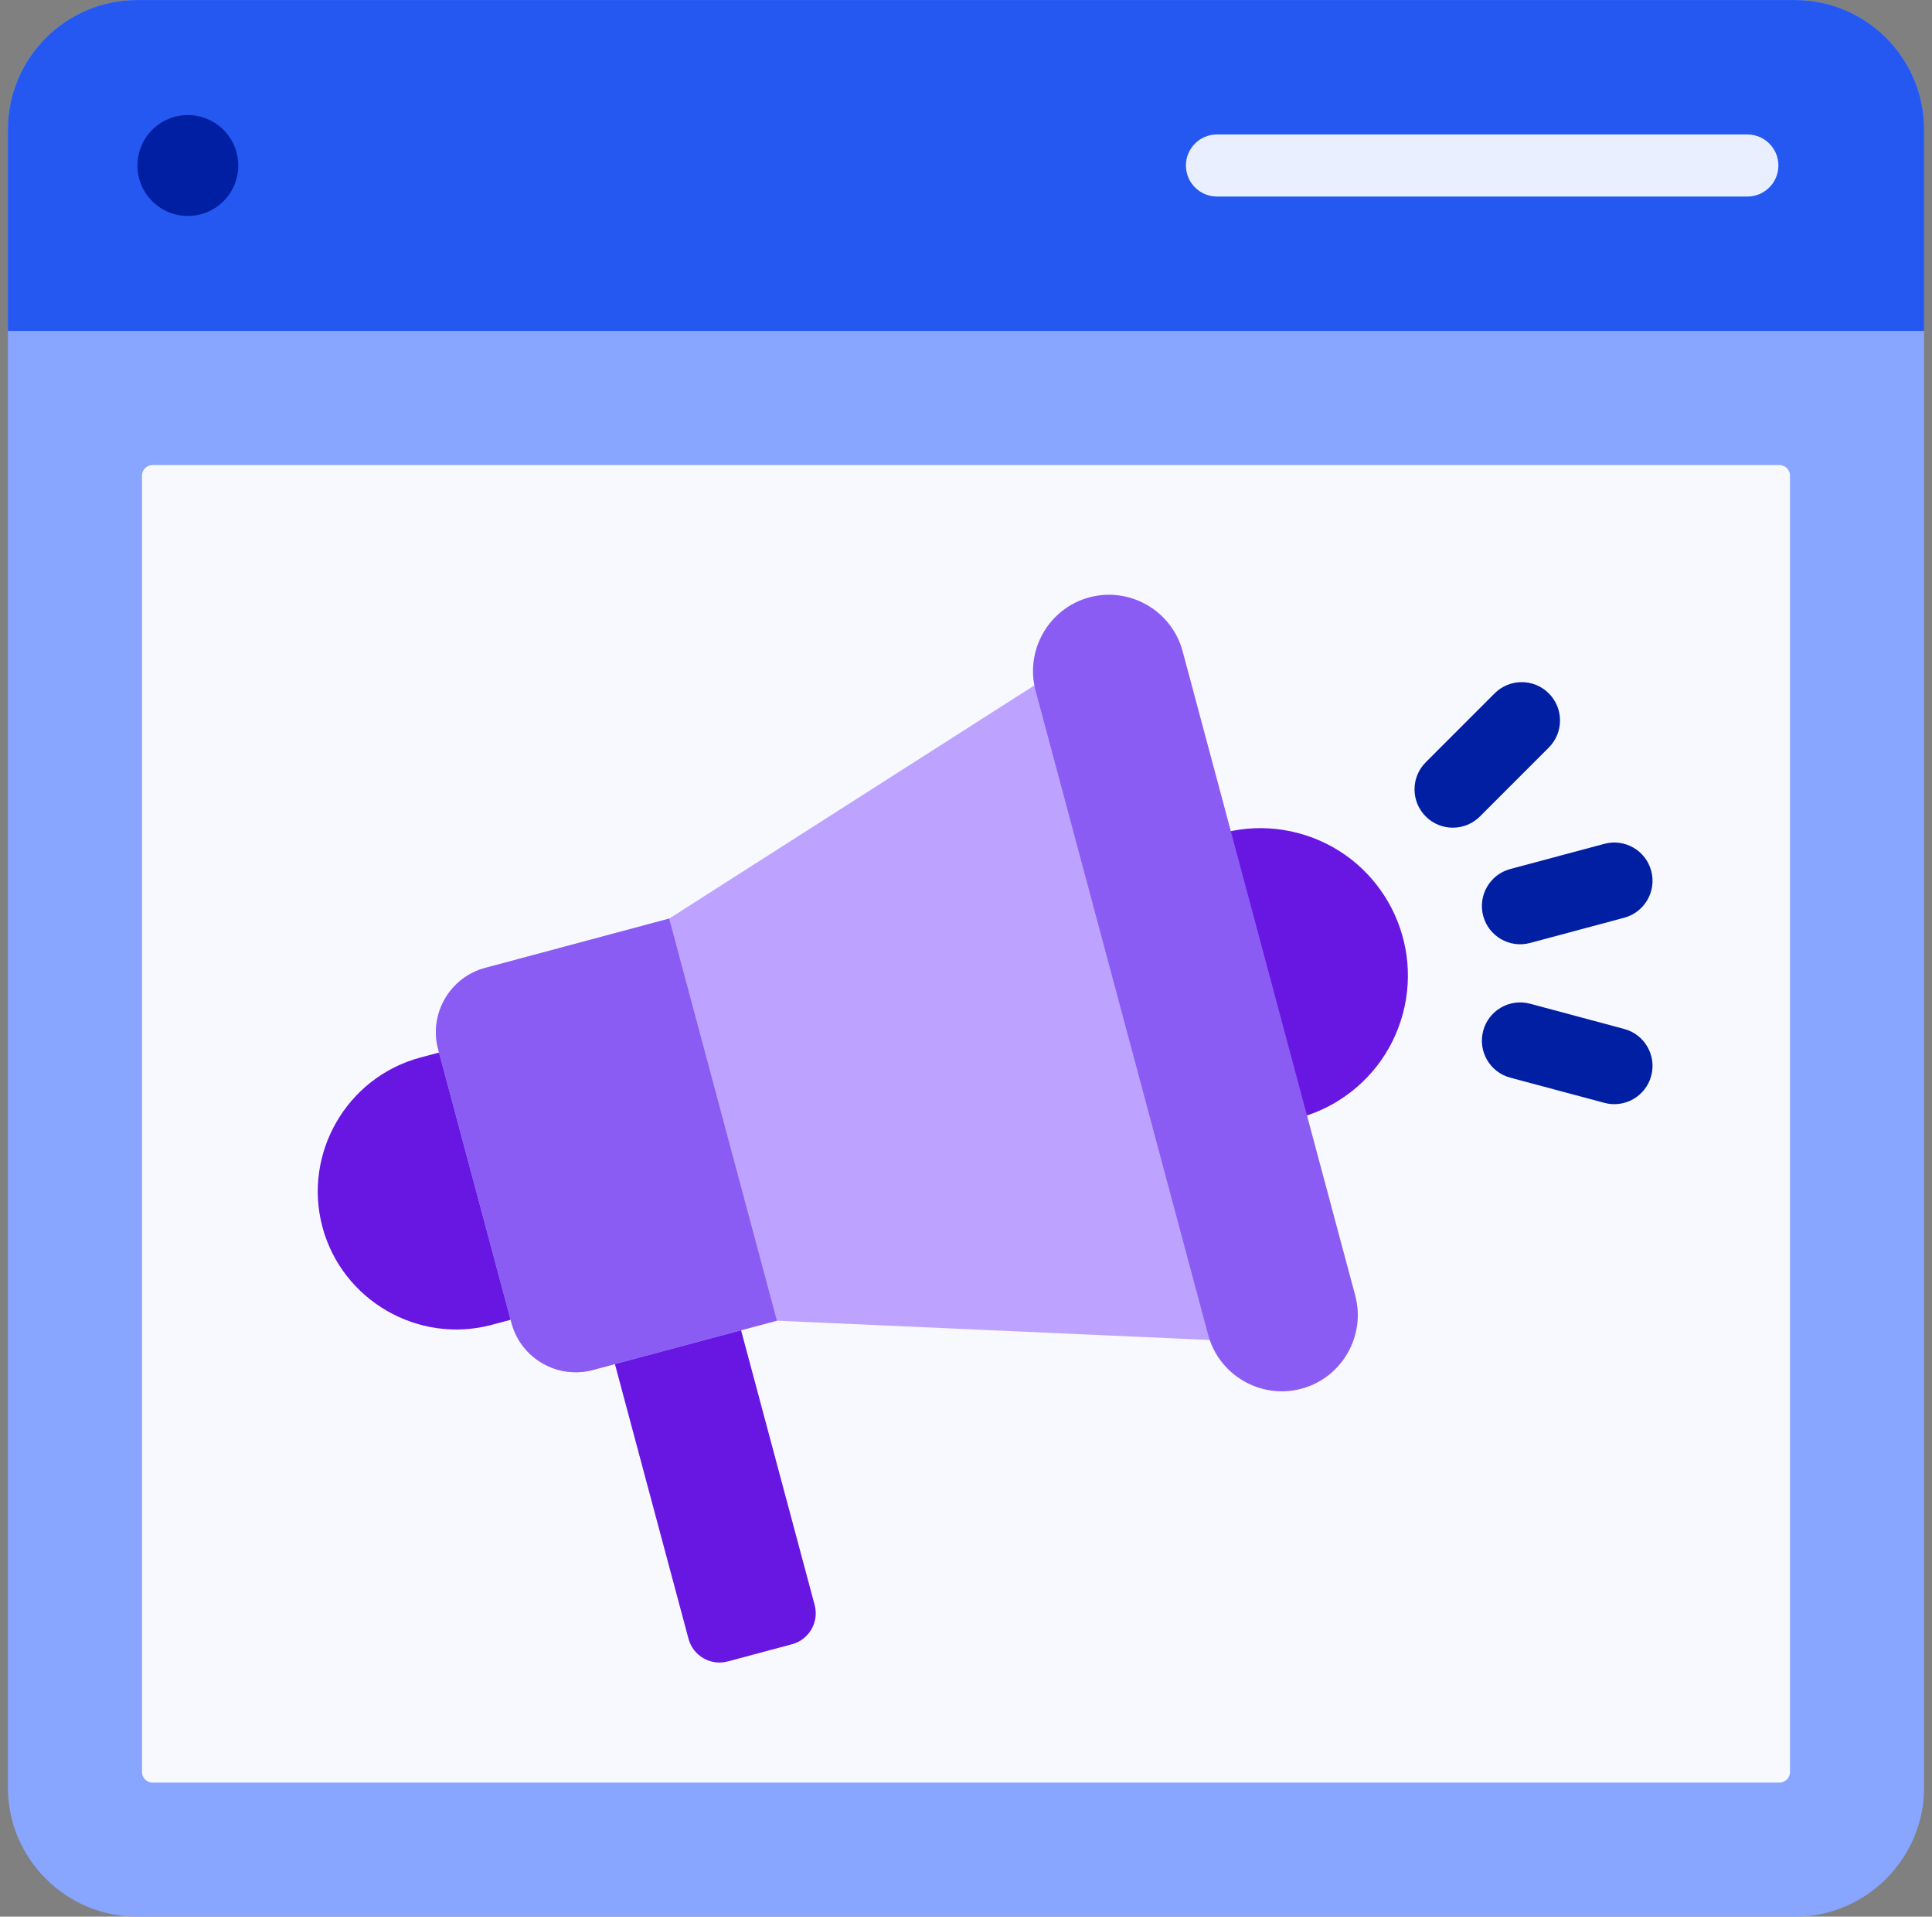 <svg width="122" height="121" viewBox="0 0 122 121" fill="none" xmlns="http://www.w3.org/2000/svg">
<rect x="0" y="0" width="122" height="121" fill="#808080" stroke="none"/>
<path fill-rule="evenodd" clip-rule="evenodd" d="M8.649 0.003H113.351C117.833 0.003 121.5 3.67 121.5 8.152V112.854C121.5 117.336 117.833 121.003 113.351 121.003H8.649C4.167 121.003 0.5 117.336 0.5 112.854V8.152C0.5 3.67 4.167 0.003 8.649 0.003Z" fill="#88A6FF"/>
<path fill-rule="evenodd" clip-rule="evenodd" d="M9.632 29.361H112.368C112.734 29.361 113.033 29.66 113.033 30.026V111.871C113.033 112.237 112.734 112.536 112.368 112.536H9.632C9.266 112.536 8.967 112.237 8.967 111.871V30.026C8.967 29.66 9.266 29.361 9.632 29.361Z" fill="#F7F9FF"/>
<path fill-rule="evenodd" clip-rule="evenodd" d="M0.5 8.152V20.894H121.5V8.152C121.5 3.67 117.833 0.003 113.351 0.003H8.649C4.167 0.003 0.5 3.67 0.5 8.152Z" fill="#2458F1"/>
<path d="M14.114 12.701C15.357 11.458 15.357 9.442 14.114 8.199C12.871 6.955 10.855 6.955 9.611 8.199C8.368 9.442 8.368 11.458 9.611 12.701C10.855 13.944 12.871 13.944 14.114 12.701Z" fill="#001FA3"/>
<path fill-rule="evenodd" clip-rule="evenodd" d="M110.342 8.489C111.424 8.489 112.301 9.366 112.301 10.448C112.301 11.531 111.424 12.408 110.342 12.408H76.847C75.765 12.408 74.887 11.531 74.887 10.448C74.887 9.366 75.765 8.489 76.847 8.489H110.342Z" fill="#E9EFFF"/>
<path fill-rule="evenodd" clip-rule="evenodd" d="M46.04 81.159C40.729 82.582 38.074 83.294 38.074 83.294L43.478 103.461C43.766 104.537 44.878 105.179 45.954 104.891L50.014 103.803C51.09 103.515 51.732 102.403 51.443 101.327L46.04 81.159Z" fill="#6816E2"/>
<path fill-rule="evenodd" clip-rule="evenodd" d="M55.858 67.951C57.101 72.591 54.322 77.404 49.683 78.647L31.057 83.638C26.418 84.881 21.605 82.103 20.361 77.463V77.463C19.118 72.823 21.897 68.01 26.537 66.767L45.162 61.776C49.802 60.533 54.615 63.312 55.858 67.951Z" fill="#6816E2"/>
<path fill-rule="evenodd" clip-rule="evenodd" d="M82.005 52.602C86.97 53.932 89.916 59.035 88.586 63.999C87.255 68.963 82.152 71.91 77.188 70.579C72.224 69.249 69.277 64.146 70.608 59.182C71.938 54.218 77.041 51.272 82.005 52.602Z" fill="#6816E2"/>
<path fill-rule="evenodd" clip-rule="evenodd" d="M42.256 57.993L30.633 61.107C28.402 61.705 27.07 64.012 27.668 66.243L32.299 83.526C32.897 85.757 35.204 87.089 37.434 86.491L49.058 83.377L82.365 84.863C83.246 84.832 83.99 84.44 84.514 83.732C85.038 83.024 85.195 82.197 84.967 81.346L74.37 41.797C74.142 40.946 73.593 40.308 72.785 39.957C71.977 39.606 71.136 39.639 70.358 40.052L42.256 57.993Z" fill="#BDA3FF"/>
<path fill-rule="evenodd" clip-rule="evenodd" d="M47.917 79.12C46.411 73.496 44.904 67.873 43.397 62.249C43.017 60.83 42.636 59.411 42.256 57.993L30.633 61.107C28.402 61.705 27.07 64.012 27.668 66.242L27.724 66.448L32.244 83.32L32.3 83.526C32.897 85.757 35.204 87.089 37.435 86.491L38.831 86.117L46.797 83.982L49.058 83.376C48.678 81.958 48.297 80.539 47.917 79.12Z" fill="#8B5CF3"/>
<path fill-rule="evenodd" clip-rule="evenodd" d="M68.792 37.711C71.345 37.027 73.994 38.556 74.678 41.109L85.578 81.787C86.262 84.34 84.733 86.989 82.179 87.673C79.626 88.357 76.978 86.828 76.293 84.275L65.394 43.597C64.71 41.044 66.239 38.395 68.792 37.711Z" fill="#8B5CF3"/>
<path fill-rule="evenodd" clip-rule="evenodd" d="M102.56 64.959C103.849 65.303 104.614 66.627 104.27 67.916C103.926 69.205 102.602 69.971 101.313 69.626L95.369 68.034C94.08 67.689 93.315 66.365 93.659 65.076C94.004 63.788 95.328 63.022 96.616 63.366L102.56 64.959ZM94.382 43.774C95.327 42.829 96.858 42.829 97.802 43.774C98.747 44.718 98.747 46.25 97.802 47.194L93.452 51.545C92.507 52.489 90.976 52.489 90.032 51.545C89.087 50.6 89.087 49.069 90.032 48.124L94.382 43.774ZM101.313 53.272C102.602 52.928 103.926 53.693 104.27 54.982C104.614 56.271 103.849 57.595 102.56 57.939L96.616 59.532C95.328 59.876 94.004 59.11 93.659 57.822C93.315 56.533 94.081 55.209 95.369 54.864L101.313 53.272Z" fill="#001FA3"/>
</svg>
